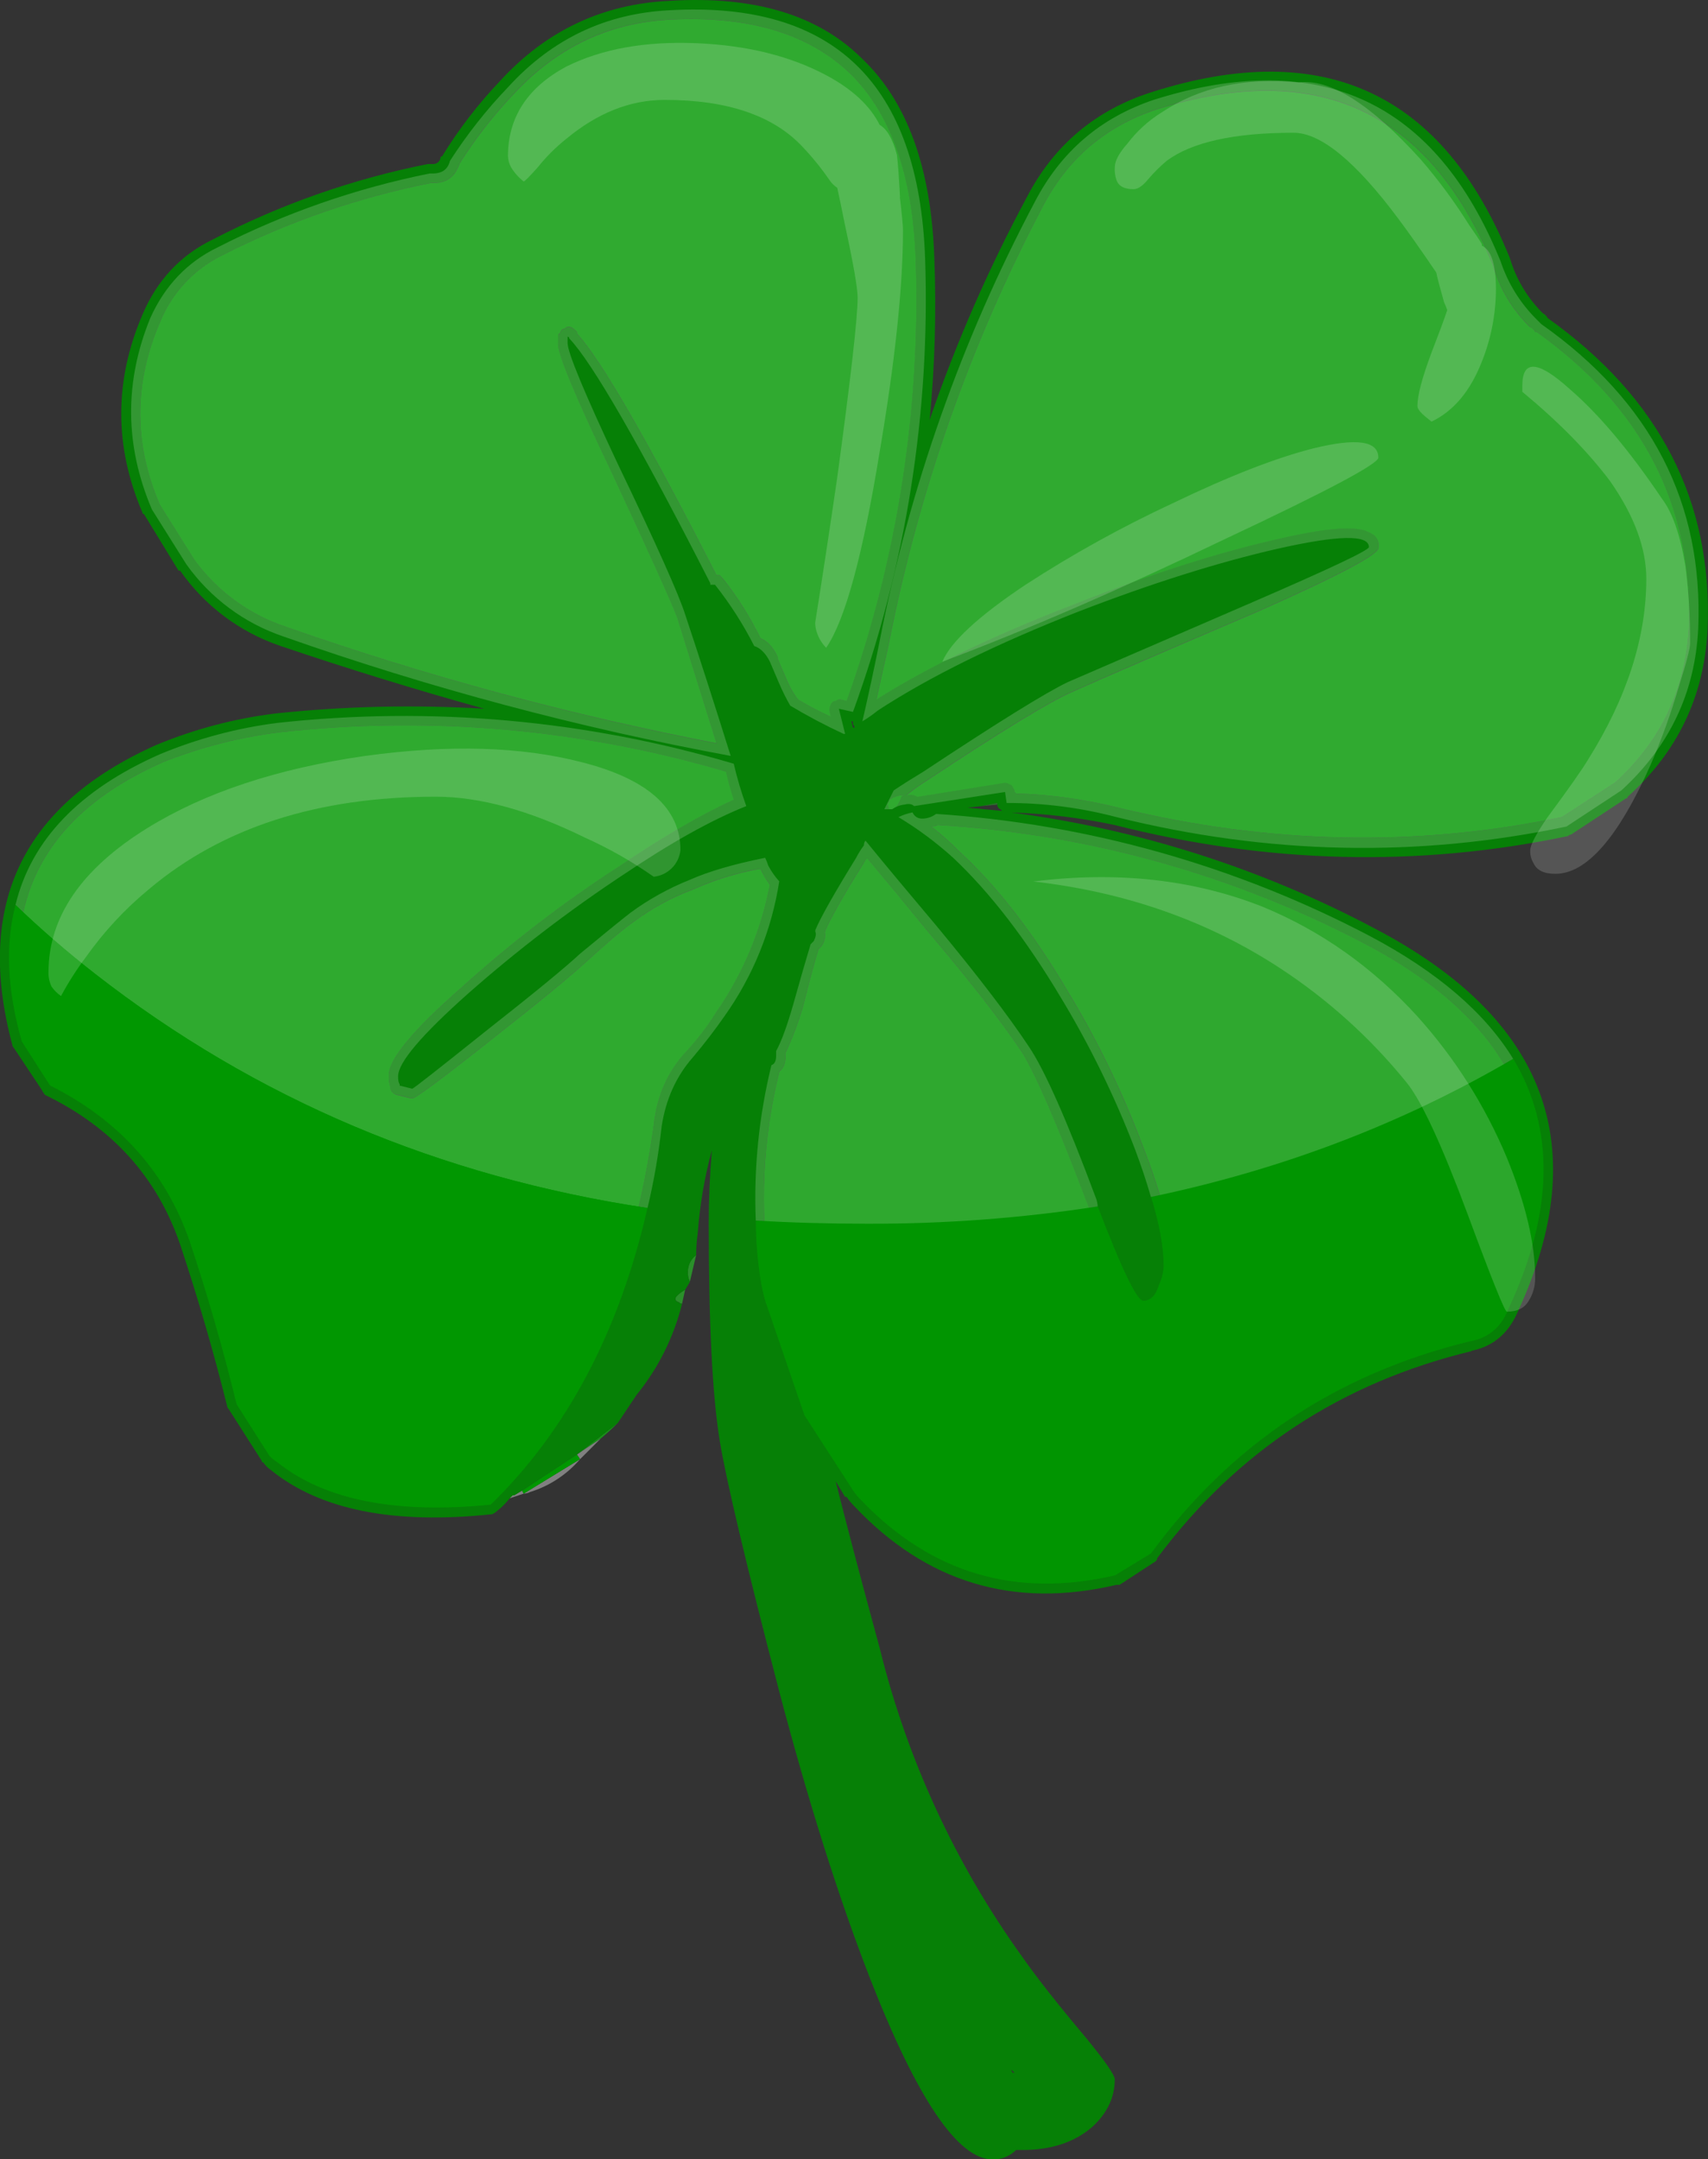 <?xml version="1.0" encoding="iso-8859-1"?>
<!-- Generator: Adobe Illustrator 20.1.0, SVG Export Plug-In . SVG Version: 6.00 Build 0)  -->
<svg version="1.0" id="Layer_1" xmlns="http://www.w3.org/2000/svg" xmlns:xlink="http://www.w3.org/1999/xlink" x="0px" y="0px"
	 viewBox="0 0 666.68 842.53" enable-background="new 0 0 666.68 842.53" xml:space="preserve">
<rect x="0" y="0" width="666.68" height="842.53" fill="#333333" stroke="none"/>
<title>classicsymbols_0007</title>
<path fill="#2A902A" d="M265,508.1c0.308,0.359,0.748,0.579,1.22,0.61l1.22-5.51c-4.08,2.453-4.897,4.087-2.45,4.9 M271.72,489.72
	c-1.607,1.184-2.701,2.937-3.06,4.9c-0.386,1.855-0.173,3.785,0.61,5.51L271.72,489.72z"/>
<path fill="#199319" d="M225.2,567.51l9.18-6.13c2.447-2.04,4.69-4.083,6.73-6.13L225.2,567.51z"/>
<path fill="#808080" d="M234.38,561.39l-9.18,6.13l1.22,1.84l8-8 M204.42,582.8l-0.61-1.23l-3.06,1.84h-0.65l-1.22,1.23l5.51-1.84
	 M204.39,582.8c0.853-0.008,1.693-0.217,2.45-0.61c7.611-2.355,14.402-6.813,19.59-12.86L204.39,582.8z"/>
<path fill="#009800" d="M203.78,581.6l0.61,1.23l22-13.48l-1.22-1.84L203.78,581.6z"/>
<path fill="#068006" d="M167,64c-29.2,5.796-57.433,15.694-83.86,29.4c-12.667,6.127-21.85,15.927-27.55,29.4
	c-11.02,25.727-11.02,51.453,0,77.18c-0.042,0.295,0.164,0.568,0.459,0.61c0.05,0.007,0.101,0.007,0.151,0l13.47,22.05h0.61
	c9.589,13.729,23.318,24.031,39.18,29.4c26.527,8.987,53.053,17.153,79.58,24.5c-27.141-1.628-54.37-1.012-81.41,1.84
	c-15.991,1.954-31.641,6.075-46.52,12.25c-52.233,23.273-71.007,62.273-56.32,117c0.028,0.476,0.249,0.919,0.61,1.23l11,16.54
	c0.309,0.673,0.72,1.294,1.22,1.84c26.12,12.667,43.667,32.063,52.64,58.19c6.94,20.827,13.06,41.857,18.36,63.09
	c0.03,0.475,0.249,0.919,0.61,1.23L102.16,570c-0.042,0.295,0.164,0.568,0.459,0.61c0.05,0.007,0.101,0.007,0.151,0
	c0.806,1.214,1.846,2.254,3.06,3.06c19.18,15.52,47.95,21.237,86.31,17.15c0.674-0.312,1.295-0.727,1.84-1.23
	c1.832-1.422,3.478-3.068,4.9-4.9l1.22-1.23h0.61l3.06-1.84l21.42-14.09l15.92-12.25l7.35-11
	c8.457-10.394,14.518-22.525,17.75-35.53c-0.472-0.031-0.912-0.251-1.22-0.61c-2.447-0.82-1.63-2.453,2.45-4.9l1.84-3.06
	c-0.783-1.725-0.996-3.655-0.61-5.51c0.359-1.963,1.453-3.716,3.06-4.9c0-2.871,0.204-5.738,0.61-8.58
	c0.807-10.97,2.652-21.838,5.51-32.46c-0.813,10.207-1.22,19.803-1.22,28.79c0,38.793,1.427,66.97,4.28,84.53
	c2.447,15.107,10.2,47.773,23.26,98c11.427,43.287,23.26,80.65,35.5,112.09c18.367,46.96,34.283,70.44,47.75,70.44
	c3.437,0.094,6.759-1.238,9.18-3.68h2.4c11.427,0,20.61-3.063,27.55-9.19c5.713-5.333,8.57-11.46,8.57-18.38
	c0-1.633-3.667-6.943-11-15.93c-11.02-13.067-19.387-23.683-25.1-31.85c-26.121-36.286-45.03-77.252-55.7-120.67
	c-7.333-26.953-13.047-48.597-17.14-64.93l3.67,6.13h0.61c0.897,1.324,1.922,2.557,3.06,3.68
	c28.16,29.807,62.233,40.017,102.22,30.63H437l14.08-9.19c0.361-0.31,0.582-0.754,0.61-1.23c31.013-41.653,72.013-68.603,123-80.85
	h-0.61c8.567-1.633,14.687-6.737,18.36-15.31c29.787-64.52,11.22-114.337-55.7-149.45c-44.242-23.479-92.337-38.832-142-45.33
	c13.586,0.423,27.107,2.063,40.4,4.9c59.58,15.107,118.547,16.537,176.9,4.29c0.308-0.359,0.748-0.579,1.22-0.61l21.42-14.09
	c0.295,0.042,0.568-0.164,0.61-0.459c0.007-0.05,0.007-0.101,0-0.151c19.587-17.56,29.993-39.407,31.22-65.54
	c2.04-49.82-18.773-90.247-62.44-121.28c-0.391-0.801-1.039-1.449-1.84-1.84c-6.016-5.954-10.436-13.327-12.85-21.44
	c-26.093-64.54-72.603-86.193-139.53-64.96c-22.033,6.94-38.367,20.607-49,41c-15.004,27.922-27.712,57.018-38,87
	c2.046-20.964,2.66-42.043,1.84-63.09c-1.173-35.107-10.533-61.027-28.08-77.76C319.47,5.84,294.373-1.717,261.32,0.33
	c-26.12,1.227-48.157,11.64-66.11,31.24c-8.566,8.985-16.158,18.849-22.65,29.43c-0.295-0.042-0.568,0.164-0.61,0.459
	c-0.007,0.05-0.007,0.101,0,0.151c-0.253,1.465-1.577,2.499-3.06,2.39H167 M168.22,71.35h1.22c4.9,0,8.163-2.45,9.79-7.35
	c6.189-9.888,13.366-19.122,21.42-27.56c16.733-18,36.933-27.597,60.6-28.79c30.607-1.633,54.07,5.31,70.39,20.83
	c15.913,15.52,24.483,39.613,25.71,72.28c2.049,58.763-7.09,117.38-26.93,172.73l-2.45-0.61c-0.671-0.054-1.334,0.166-1.84,0.61
	c-0.805,0.002-1.53,0.487-1.84,1.23c-0.393,0.758-0.602,1.597-0.61,2.45l0.61,2.45c-4.417-1.983-8.708-4.233-12.85-6.74
	c-1.751-2.246-3.19-4.719-4.28-7.35l-3.61-8.53v-0.61c-1.633-3.673-3.877-6.123-6.73-7.35c-4.035-8.271-8.961-16.077-14.69-23.28
	l-1.22-1.23h-1.22c-26.933-52.667-45.093-84.11-54.48-94.33v-0.61l-0.61-0.61c-1.633-1.633-3.06-1.837-4.28-0.61
	c-0.813,0-1.427,0.613-1.84,1.84c-0.407,0-0.61,0.41-0.61,1.23c0,0.407,0,1.223,0,2.45c-0.407,3.673,6.327,20.007,20.2,49
	c14.667,31.44,23.44,50.837,26.32,58.19c4.487,14.293,9.587,30.627,15.3,49c-56.933-10.987-112.981-26.148-167.69-45.36
	c-14.509-4.765-27.148-13.982-36.12-26.34l-13.5-21.44c-10.2-23.687-10.2-47.37,0-71.05c4.597-11.521,13.326-20.913,24.48-26.34
	c25.72-13.072,53.112-22.554,81.41-28.18 M152.36,424.19c-0.036,0.664,0.194,1.316,0.64,1.81c0.618,0.723,1.501,1.167,2.45,1.23
	l4.9,1.23h0.61c0.813,0.407,11.017-7.147,30.61-22.66c19.18-15.107,31.627-25.317,37.34-30.63c8.98-8.167,15.313-13.477,19-15.93
	c6.922-5.115,14.525-9.235,22.59-12.24c8.22-3.684,16.851-6.37,25.71-8h0.61c1.04,2.148,2.268,4.199,3.67,6.13
	c-3.373,17.815-10.464,34.72-20.81,49.61c-3.381,5.461-7.276,10.588-11.63,15.31c-7.333,7.76-11.617,17.357-12.85,28.79
	c-8.567,61.66-30.197,109.843-64.89,144.55c-35.5,3.673-62.027-1.43-79.58-15.31c-0.938-0.915-1.962-1.735-3.06-2.45l-12.24-19
	c-4.893-21.6-10.81-42.81-17.75-63.63c-9.787-27.773-28.347-48.603-55.68-62.49L11.57,405.2c-13.467-50.667,3.867-86.6,52-107.8
	c14.545-5.785,29.767-9.697,45.3-11.64c58.589-6.585,117.903-1.379,174.45,15.31c0.831,3.717,1.852,7.388,3.06,11
	c-12.667,5.72-27.767,14.5-45.3,26.34c-21.384,13.908-41.634,29.487-60.56,46.59c-19.587,17.153-29.177,28.79-28.77,34.91
	c-0.097,1.457,0.111,2.918,0.61,4.29 M582.68,103.2c2.648,9.32,7.716,17.773,14.69,24.5c0.801,0.391,1.449,1.039,1.84,1.84h0.61
	c41.213,29.4,61.007,67.783,59.38,115.15c-1.227,24.093-10.817,44.307-28.77,60.64l-20.81,13.48
	c-56.72,11.84-114.463,10.613-173.23-3.68c-13.027-3.261-26.367-5.109-39.79-5.51L396,309c0.052-0.67-0.167-1.334-0.61-1.84
	c-0.161-0.597-0.625-1.064-1.22-1.23c-0.564-0.329-1.191-0.537-1.84-0.61L358,310.87c-1.268-0.821-2.833-1.044-4.28-0.61
	c-0.668-0.031-1.323,0.186-1.84,0.61c-0.447,1.303-1.065,2.541-1.84,3.68c-0.545,0.503-1.166,0.918-1.84,1.23H347l-0.61-1.84
	c0.028-0.476,0.249-0.919,0.61-1.23v-0.61c1.639-1.096,3.542-1.731,5.51-1.84h1.22c2.715-2.235,5.578-4.283,8.57-6.13
	c28.973-19.193,47.747-30.627,56.32-34.3c11.833-5.333,35.91-15.747,72.23-31.24c32.24-14.293,47.95-22.663,47.13-25.11
	c0.407-2.86-1.02-4.903-4.28-6.13c-1.633-0.82-4.3-1.23-8-1.23c-6.12,0-15.303,1.43-27.55,4.29
	c-23.26,5.333-49.377,13.703-78.35,25.11c-31.833,12.253-57.747,24.707-77.74,37.36l4.9-22.05
	C358.583,191.458,378.81,134.1,407,80.57c9.793-18.787,24.687-31.453,44.68-38c62.433-19.6,106.1,0.613,131,60.64 M389.25,313.32
	v0.61c0.001,0.803,0.481,1.527,1.22,1.84l0.61,0.61l-13.47-1.23l5.51-0.61l6.12-1.23 M333.54,283.91h-0.61l-0.61-2.45h0.61v1.23
	c0.361,0.311,0.58,0.755,0.61,1.23 M337.21,336.6c0.309-0.673,0.72-1.294,1.22-1.84c6.527,7.76,14.483,17.357,23.87,28.79
	c16.333,19.193,28.567,34.913,36.7,47.16c5.333,8.573,13.7,27.97,25.1,58.19c11.02,28.993,18.353,43.08,22,42.26
	c4.487,0.407,7.75-2.453,9.79-8.58c1.114-2.729,1.737-5.634,1.84-8.58c0-11.027-3.877-26.543-11.63-46.55
	c-7.879-21.086-17.715-41.388-29.38-60.64c-13.467-22.867-27.547-41.037-42.24-54.51c-3.46-3.491-7.134-6.764-11-9.8
	c0.853-0.008,1.693-0.217,2.45-0.61c58.401,3.449,115.394,19.322,167.17,46.56c62.847,33.073,80.393,79.83,52.64,140.27
	c-2.853,6.127-7.137,9.793-12.85,11c-52.667,12.667-94.7,40.433-126.1,83.3l-13.47,8.58c-36.727,8.167-68.15-1.43-94.27-28.79
	l-3.05-3.05l-18.36-29.4l-9.18-19.6l-6.12-23.89c-0.808-2.815-1.423-5.681-1.84-8.58c-4.092-26.726-2.845-53.999,3.67-80.24
	c1.633-1.227,2.45-3.27,2.45-6.13c0-0.407,0-0.817,0-1.23c2.679-5.745,4.929-11.682,6.73-17.76c2.447-9.8,4.487-17.353,6.12-22.66
	l1.22-1.23c1.131-1.598,1.571-3.584,1.22-5.51c2.04-4.9,7.14-13.9,15.3-27 M395.36,808.78c-0.361-0.311-0.58-0.755-0.61-1.23
	l1.22,1.23H395.36L395.36,808.78z"/>
<path fill="#019501" d="M338.44,334.76c-0.5,0.546-0.911,1.167-1.22,1.84c-8.16,13.067-13.26,22.067-15.3,27
	c0.351,1.926-0.089,3.912-1.22,5.51l-1.22,1.23c-1.633,5.333-3.673,12.887-6.12,22.66c-1.801,6.078-4.051,12.015-6.73,17.76
	c0,0.407,0,0.817,0,1.23c0,2.86-0.817,4.903-2.45,6.13c-6.515,26.241-7.762,53.514-3.67,80.24c0.417,2.899,1.032,5.765,1.84,8.58
	l6.12,23.89l9.18,19.6L336,579.76l3.06,3.06c26.12,27.333,57.543,36.93,94.27,28.79l13.46-8.61
	c31.42-42.873,73.453-70.64,126.1-83.3c5.713-1.227,9.997-4.893,12.85-11c27.747-60.433,10.2-107.19-52.64-140.27
	c-51.757-27.218-108.725-43.081-167.1-46.53c-0.757,0.393-1.597,0.602-2.45,0.61c3.866,3.036,7.54,6.309,11,9.8
	c14.667,13.473,28.747,31.643,42.24,54.51c11.665,19.252,21.501,39.554,29.38,60.64c7.753,20,11.63,35.517,11.63,46.55
	c-0.103,2.946-0.726,5.851-1.84,8.58c-2.04,6.127-5.303,8.987-9.79,8.58c-3.673,0.82-11.007-13.267-22-42.26
	c-11.447-30.227-19.837-49.627-25.17-58.2c-8.16-12.253-20.403-27.973-36.73-47.16C352.917,352.117,344.973,342.52,338.44,334.76z"
	/>
<path fill="#287928" d="M389.25,313.93v-0.61l-6.12,1.23L389.25,313.93z"/>
<path fill="#029702" d="M348.24,315.77c0.674-0.312,1.295-0.727,1.84-1.23c0.775-1.139,1.393-2.377,1.84-3.68
	c0.517-0.424,1.172-0.641,1.84-0.61h-1.22c-1.98,0.106-3.894,0.745-5.54,1.85v0.61c-0.361,0.311-0.582,0.754-0.61,1.23l0.61,1.84
	h1.22 M597.35,127.78c-6.974-6.727-12.042-15.18-14.69-24.5c-24.893-60-68.56-80.213-131-60.64c-20,6.533-34.893,19.2-44.68,38
	c-28.178,53.539-48.391,110.903-60,170.28l-4.9,22.05c20-12.667,45.913-25.12,77.74-37.36c28.973-11.433,55.09-19.803,78.35-25.11
	c12.24-2.86,21.423-4.29,27.55-4.29c3.673,0,6.34,0.41,8,1.23c3.267,1.227,4.693,3.27,4.28,6.13
	c0.813,2.453-14.897,10.823-47.13,25.11c-36.32,15.52-60.397,25.933-72.23,31.24c-8.567,3.673-27.34,15.107-56.32,34.3
	c-2.992,1.847-5.855,3.895-8.57,6.13c1.447-0.434,3.012-0.211,4.28,0.61l34.28-5.51c0.649,0.073,1.276,0.281,1.84,0.61
	c0.595,0.166,1.059,0.633,1.22,1.23c0.418,0.47,0.643,1.081,0.63,1.71l0.61,0.61c13.423,0.401,26.763,2.249,39.79,5.51
	c58.767,14.293,116.51,15.52,173.23,3.68l20.81-13.48c17.953-16.333,27.543-36.547,28.77-60.64
	c1.633-47.367-18.16-85.75-59.38-115.15h-0.61c-0.391-0.801-1.039-1.449-1.84-1.84 M169.5,71.38h-1.22
	c-28.301,5.622-55.696,15.1-81.42,28.17c-11.154,5.427-19.883,14.819-24.48,26.34c-10.2,23.687-10.2,47.37,0,71.05l13.47,21.44
	c8.98,12.363,21.63,21.58,36.15,26.34c54.707,19.184,110.752,34.319,167.68,45.28c-5.713-18.373-10.813-34.707-15.3-49
	c-2.853-7.333-11.627-26.73-26.32-58.19c-13.873-28.993-20.607-45.327-20.2-49c0-1.227,0-2.043,0-2.45c0-0.82,0.203-1.23,0.61-1.23
	c0.407-1.227,1.02-1.84,1.84-1.84c1.227-1.227,2.653-1.023,4.28,0.61l0.61,0.61v0.61c9.387,10.207,27.547,41.65,54.48,94.33h1.22
	l1.22,1.23c5.735,7.215,10.664,15.034,14.7,23.32c2.853,1.227,5.097,3.677,6.73,7.35V257l3.67,8.58
	c1.09,2.631,2.529,5.104,4.28,7.35c4.142,2.507,8.433,4.757,12.85,6.74l-0.61-2.45c0.008-0.853,0.217-1.692,0.61-2.45
	c0.31-0.743,1.035-1.228,1.84-1.23c0.506-0.444,1.169-0.664,1.84-0.61l2.45,0.61c19.84-55.35,28.979-113.967,26.93-172.73
	c-1.227-32.667-9.797-56.76-25.71-72.28c-16.313-15.533-39.773-22.483-70.38-20.85c-23.667,1.227-43.867,10.823-60.6,28.79
	c-8.056,8.428-15.236,17.652-21.43,27.53C177.657,68.92,174.393,71.38,169.5,71.38z"/>
<path fill="#019701" d="M153,426c-0.443-0.506-0.662-1.17-0.61-1.84c-0.499-1.372-0.707-2.833-0.61-4.29
	c-0.407-6.127,9.183-17.763,28.77-34.91c18.94-17.091,39.203-32.656,60.6-46.55c17.547-11.84,32.647-20.62,45.3-26.34
	c-1.208-3.612-2.229-7.283-3.06-11c-56.559-16.695-115.888-21.9-174.49-15.31c-15.533,1.943-30.755,5.855-45.3,11.64
	c-48.153,21.233-65.487,57.167-52,107.8L22,420.51c27.333,13.887,45.893,34.717,55.68,62.49c6.94,20.827,12.857,42.06,17.75,63.7
	l12.24,19c1.098,0.715,2.122,1.535,3.06,2.45c17.547,13.887,44.073,18.99,79.58,15.31c34.667-34.707,56.297-82.89,64.89-144.55
	c1.227-11.433,5.51-21.03,12.85-28.79c4.354-4.722,8.249-9.849,11.63-15.31c10.346-14.89,17.437-31.795,20.81-49.61
	c-1.402-1.931-2.63-3.982-3.67-6.13h-0.61c-8.859,1.63-17.49,4.316-25.71,8c-8.086,3.003-15.71,7.127-22.65,12.25
	c-3.673,2.453-10.007,7.763-19,15.93c-5.713,5.333-18.16,15.543-37.34,30.63c-19.587,15.52-29.79,23.073-30.61,22.66h-0.61
	l-4.9-1.23C154.45,427.211,153.589,426.739,153,426z"/>
<path fill="#019501" d="M296.82,498.91c0.417,2.899,1.032,5.765,1.84,8.58L314,552.2l19,29.4c0.897,1.324,1.922,2.557,3.06,3.68
	c27.333,28.587,60.387,38.387,99.16,29.4l14.08-8.58c31.013-42.467,72.433-70.03,124.26-82.69c7.333-1.227,12.433-5.513,15.3-12.86
	c17.547-37.567,18.16-70.03,1.84-97.39c-43.253,25.333-90.387,43.3-141.4,53.9c3.267,10.62,4.9,19.62,4.9,27
	c-0.121,2.548-0.747,5.046-1.84,7.35c-1.227,4.087-3.267,6.13-6.12,6.13c-2.447,0-8.363-12.25-17.75-36.75
	c-29.779,4.585-59.87,6.838-90,6.74c-15.1,0-29.587-0.41-43.46-1.23C295.037,483.872,295.635,491.431,296.82,498.91z"/>
<path fill="#FFFFFF" fill-opacity="0.18" d="M350.69,318.83c7.639,4.605,14.812,9.94,21.42,15.93
	c14.28,13.473,28.153,31.44,41.62,53.9c11.579,19.075,21.413,39.156,29.38,60c2.447,6.533,4.487,12.66,6.12,18.38
	c51.013-10.62,98.147-28.587,141.4-53.9c-11.02-18-29.587-33.927-55.7-47.78c-52.549-27.628-110.317-43.906-169.56-47.78
	c-1.583,1.206-3.52,1.853-5.51,1.84c-1.599,0.016-3.048-0.942-3.66-2.42c-1.91,0.365-3.763,0.984-5.51,1.84 M337.83,328
	c-0.443,0.506-0.662,1.17-0.61,1.84c-1.165,1.538-2.189,3.178-3.06,4.9c-8.567,13.887-13.873,23.28-15.92,28.18v0.61
	c0.407,0.82,0.203,2.047-0.61,3.68l-1.22,1.23c-1.633,5.333-3.877,13.093-6.73,23.28c-2.447,8.573-4.69,14.7-6.73,18.38v1.84
	c0,2.04-0.613,3.267-1.84,3.68c-4.874,19.823-6.931,40.233-6.11,60.63c13.873,0.82,28.36,1.23,43.46,1.23
	c30.13,0.098,60.221-2.155,90-6.74c-0.043-1.045-0.249-2.078-0.61-3.06c-11.427-30.627-20.2-50.43-26.32-59.41
	c-8.16-12.253-20.2-27.973-36.12-47.16C354.37,348.037,345.177,337,337.83,328 M601.66,126.5l-1.84-1.84
	c-6.41-6.341-11.234-14.104-14.08-22.66c-25.333-62.473-70.427-83.503-135.28-63.09c-20.813,6.94-36.32,20.21-46.52,39.81
	c-28.552,53.863-48.974,111.656-60.6,171.5c-2.04,10.207-4.283,20.62-6.73,31.24c2.134-1.291,4.178-2.725,6.12-4.29
	c20-13.067,46.117-25.93,78.35-38.59c28.567-11.027,54.48-19.193,77.74-24.5c23.667-5.333,35.5-5.537,35.5-0.61
	c0,1.227-15.1,8.373-45.3,21.44c-35.913,15.52-59.99,25.933-72.23,31.24c-8.567,4.087-27.34,15.723-56.32,34.91
	c-4.08,2.453-7.957,4.903-11.63,7.35l-3.67,7.35h3.06c1.451-1.019,3.137-1.652,4.9-1.84c1.633-0.407,2.857-0.203,3.67,0.61
	l35.5-5.51l0.61,4.29c14.462-0.031,28.866,1.822,42.85,5.51c59.173,14.7,117.733,15.927,175.68,3.68l21.42-14.09
	c18.773-17.153,28.773-38.183,30-63.09c2.04-49-18.363-88.61-61.21-118.83 M156,423.57V423c-0.407-0.407-0.61-1.427-0.61-3.06
	c0-5.333,9.183-16.153,27.55-32.46c18.926-16.668,38.973-32.017,60-45.94c18.773-12.667,34.893-21.667,48.36-27
	c-1.952-5.414-3.588-10.937-4.9-16.54c-57.728-17.096-118.285-22.512-178.13-15.93c-15.783,2.006-31.225,6.127-45.91,12.25
	c-31.42,13.887-50.193,33.487-56.32,58.8c9.935,9.531,20.356,18.543,31.22,27c62.447,48.587,134.277,78.997,215.49,91.23
	c2.498-10.492,4.338-21.129,5.51-31.85c1.633-10.62,5.713-19.62,12.24-27c4.487-5.333,8.567-10.643,12.24-15.93
	c11.148-15.651,18.483-33.691,21.42-52.68c-1.674-1.859-3.112-3.918-4.28-6.13c-0.335-1.047-0.743-2.069-1.22-3.06
	c-12.24,2.453-22.033,5.313-29.38,8.58c-8.279,3.297-16.102,7.639-23.28,12.92c-3.673,2.86-10.203,8.17-19.59,15.93
	c-5.713,5.333-18.16,15.543-37.34,30.63c-18.367,14.7-27.753,22.05-28.16,22.05l-4.9-1.23 M167.66,67.7
	C138.92,73.473,111.108,83.16,85,96.49c-11.833,5.72-20.607,14.907-26.32,27.56c-10.2,24.907-9.997,49.817,0.61,74.73l13.47,21.44
	c9.377,13.167,22.678,23.03,38,28.18c56.847,20.042,115.175,35.606,174.45,46.55c-6.527-20.827-12.443-39.203-17.75-55.13
	c-2.447-7.76-11.22-27.36-26.32-58.8c-13.06-27.767-19.59-43.487-19.59-47.16v-2.46c0.295-0.042,0.568,0.164,0.61,0.459
	c0.007,0.05,0.007,0.101,0,0.151c8.98,9.393,27.343,41.243,55.09,95.55v0.61h1.84c5.884,7.433,11.009,15.436,15.3,23.89
	c2.447,0.82,4.487,2.863,6.12,6.13l3.67,8.58c1.259,2.94,2.688,5.805,4.28,8.58c6.742,4.024,13.688,7.696,20.81,11h0.61l-2.45-9.8
	l5.51,1.23c20.664-56.645,30.224-116.739,28.16-177C358.647,32.587,325.387,0.327,261.32,4c-24.893,1.227-45.893,11.227-63,30
	c-8.478,8.845-16.08,18.49-22.7,28.8c-0.813,3.267-3.057,4.9-6.73,4.9h-1.22H167.66z"/>
<path fill="#019701" d="M37.28,380.08c-10.864-8.457-21.285-17.469-31.22-27c-4.08,15.52-3.263,33.283,2.45,53.29l11,17.15
	c26.947,13.513,45.11,33.743,54.49,60.69c6.94,20.827,13.06,42.06,18.36,63.7l12.85,20.21c0.938,0.915,1.962,1.735,3.06,2.45
	c18.367,14.7,46.117,20.213,83.25,16.54c29.787-28.993,50.19-67.583,61.21-115.77C171.53,459.113,99.713,428.693,37.28,380.08z"/>
<path fill="#FFFFFF" fill-opacity="0.17" d="M553.3,396.62c-17.533-19.193-37.733-33.483-60.6-42.87
	c-26.933-10.62-56.723-13.887-89.37-9.8c35.913,4.087,67.947,15.317,96.1,33.69c18.749,12.233,35.473,27.318,49.57,44.71
	c5.713,6.94,13.67,24.09,23.87,51.45c9.387,25.333,14.487,38,15.3,38c4.08,0,6.937-1.43,8.57-4.29c1.717-2.75,2.57-5.951,2.45-9.19
	c0-13.067-3.667-28.583-11-46.55c-8.439-20.212-20.235-38.852-34.89-55.13 M351.3,76.89c-0.407-7.76-0.813-13.273-1.22-16.54
	c-1.633-6.127-3.877-10.007-6.73-11.64c-3.673-7.333-10.407-13.667-20.2-19c-14.28-7.76-31.42-12.047-51.42-12.86
	s-36.937,2.25-50.81,9.19c-15.1,8.173-22.65,19.827-22.65,34.96c0.074,1.504,0.492,2.972,1.22,4.29c1.291,2.115,2.95,3.981,4.9,5.51
	c0.407,0,2.243-1.837,5.51-5.51c3.247-4.063,6.937-7.753,11-11c12.24-10.207,25.093-15.31,38.56-15.31
	c24.487,0,42.443,6.127,53.87,18.38c3.8,4.009,7.28,8.309,10.41,12.86c0.806,1.214,1.846,2.254,3.06,3.06
	c0.813,3.673,1.833,8.573,3.06,14.7c3.267,15.107,4.9,24.5,4.9,28.18c0,7.76-2.667,31.24-8,70.44
	c-2.853,19.6-5.71,38.383-8.57,56.35c0.003,1.252,0.209,2.494,0.61,3.68c0.725,2.303,1.982,4.403,3.67,6.13
	c7.333-10.62,14.27-35.953,20.81-76c6.12-35.933,9.18-64.933,9.18-87c0-1.633-0.407-5.92-1.22-12.86 M594.24,152.9
	c14.28,11.84,25.707,23.477,34.28,34.91c9.387,13.473,14.08,26.14,14.08,38c0,22.867-7.55,46.347-22.65,70.44
	c-2.447,4.087-7.753,11.64-15.92,22.66c-4.487,6.533-6.73,10.82-6.73,12.86c-0.086,1.718,0.338,3.423,1.22,4.9
	c1.227,2.86,4.083,4.29,8.57,4.29c12.24,0,24.687-14.293,37.34-42.88c4.285-9.977,7.959-20.206,11-30.63
	c2.853-8.987,4.28-14.5,4.28-16.54c0.034-10.029-0.58-20.05-1.84-30c-2.04-12.253-5.1-21.033-9.18-26.34
	c-12.667-18.787-24.707-33.08-36.12-42.88c-12.24-11.027-18.36-11.437-18.36-1.23v2.45 M538,178.57c0-6.533-8.367-7.76-25.1-3.68
	c-14.667,3.673-33.03,10.82-55.09,21.44c-19.905,9.251-39.133,19.894-57.54,31.85c-18.367,12.253-29.18,22.253-32.44,30
	c32.667-12.253,69.393-28.18,110.18-47.78c40-18.787,60-29.403,60-31.85 M578.41,95.25c-1.227-2.04-2.86-4.49-4.9-7.35
	c-5.662-9.053-12.014-17.655-19-25.73c-19.587-21.64-35.503-31.64-47.75-30c-20.813-2.04-38.563,1.84-53.25,11.64
	c-5.211,3.213-9.778,7.367-13.47,12.25c-3.267,3.673-4.9,6.737-4.9,9.19c-0.118,1.657,0.089,3.322,0.61,4.9
	c0.813,2.453,3.057,3.677,6.73,3.67c1.633,0,3.47-1.223,5.51-3.67c2.238-2.653,4.697-5.112,7.35-7.35c9.793-7.333,26.32-11,49.58-11
	c10.613,0,24.28,11.23,41,33.69c3.673,4.9,8.57,11.843,14.69,20.83c0.407,2.04,1.427,5.92,3.06,11.64
	c0.477,0.991,0.885,2.013,1.22,3.06c-1.227,3.673-3.267,9.187-6.12,16.54c-3.673,9.8-5.51,16.743-5.51,20.83
	c0,0.813,0.613,1.833,1.84,3.06c0.407,0.407,1.63,1.427,3.67,3.06c8.567-4.087,15.097-11.847,19.59-23.28
	c3.61-8.977,5.493-18.555,5.55-28.23c0-9.8-1.837-15.517-5.51-17.15v-0.58 M23.81,388.66c2.877-5.341,6.149-10.458,9.79-15.31
	c6.961-9.829,15.196-18.69,24.49-26.35c28.567-24.093,65.9-36.14,112-36.14c17.14,0,36.523,5.31,58.15,15.93
	c9.444,4.233,18.462,9.359,26.93,15.31c5.496-0.569,9.845-4.905,10.43-10.4c0-16.333-12.853-27.767-38.56-34.3
	c-23.667-6.127-51.823-6.943-84.47-2.45c-34.28,4.9-62.643,14.293-85.09,28.18c-25.707,15.913-38.56,34.693-38.56,56.34
	c-0.034,1.914,0.384,3.808,1.22,5.53C21.15,386.416,22.391,387.653,23.81,388.66z"/>
</svg>
